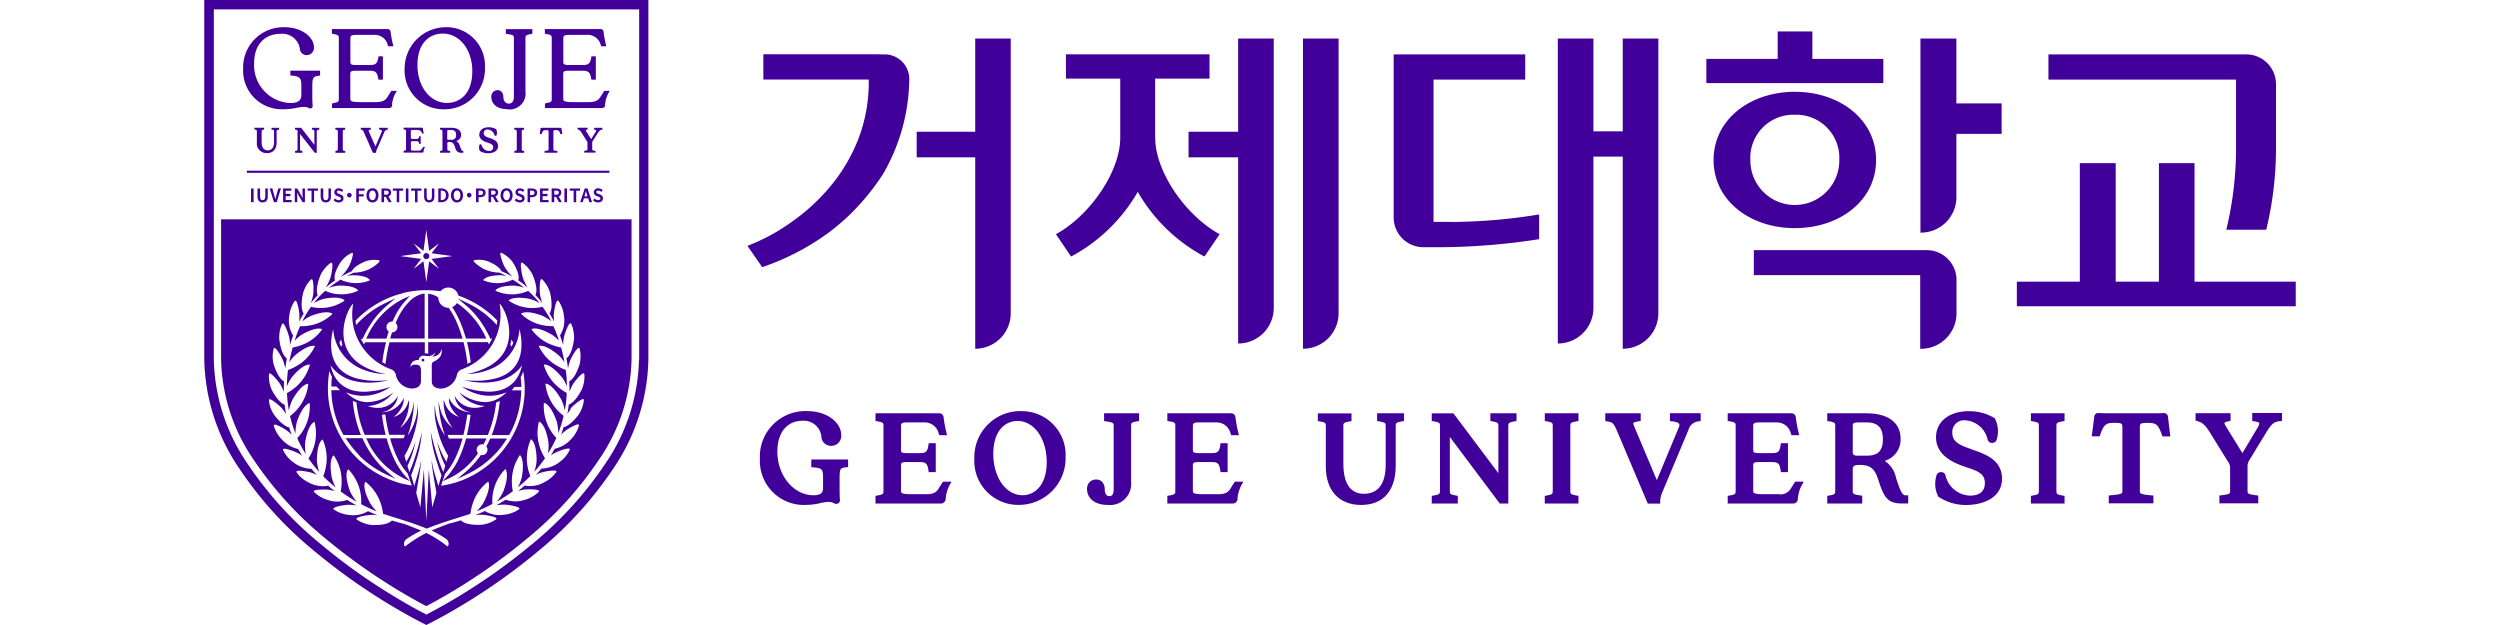 <svg xmlns="http://www.w3.org/2000/svg" xmlns:xlink="http://www.w3.org/1999/xlink" width="320" height="80" viewBox="0 0 320 80">
  <defs>
    <clipPath id="clip-path">
      <rect id="사각형_476" data-name="사각형 476" width="320" height="80" transform="translate(-2740 5679)" fill="#fff" stroke="#707070" stroke-width="1"/>
    </clipPath>
  </defs>
  <g id="client-logo12" transform="translate(2740 -5679)" clip-path="url(#clip-path)">
    <g id="Layer_1" data-name="Layer 1" transform="translate(-2713.855 5679)">
      <g id="그룹_2267" data-name="그룹 2267">
        <g id="그룹_2263" data-name="그룹 2263">
          <g id="그룹_2261" data-name="그룹 2261">
            <path id="패스_2368" data-name="패스 2368" d="M86.463,6.961h.624a3.156,3.156,0,0,1,3.152,3.345v.034a24.693,24.693,0,0,1-3.356,11.939,30.321,30.321,0,0,1-3.617,4.558A27.439,27.439,0,0,1,78.2,30.952a31.615,31.615,0,0,1-6.78,3.243l-1.893-2.732A24.378,24.378,0,0,0,75.193,28.4a25.2,25.2,0,0,0,5.2-4.853,21.858,21.858,0,0,0,3.526-6.281,20.331,20.331,0,0,0,1.134-7.086H71.565V6.95H86.474" fill="#410099"/>
            <path id="패스_2369" data-name="패스 2369" d="M91.19,16.859h7.494V4.932h4.546V40.091a4.546,4.546,0,0,1-4.546,4.546h0v-24.5H91.19V16.859Z" fill="#410099"/>
            <path id="패스_2370" data-name="패스 2370" d="M132.336,4.932h4.558v34.49a4.546,4.546,0,0,1-4.546,4.546h-.011V20.136h-6.349V16.859h6.349V4.932Z" fill="#410099"/>
            <path id="패스_2371" data-name="패스 2371" d="M140.646,44.637h-.011V4.932h4.558V40.091a4.546,4.546,0,0,1-4.546,4.546Z" fill="#410099"/>
            <path id="패스_2372" data-name="패스 2372" d="M181.576,44.637h-.011V20.045h-3.753V39.422a4.546,4.546,0,0,1-4.546,4.546h-.011V4.932h4.558V16.814h3.753V4.932h4.558V40.091a4.546,4.546,0,0,1-4.546,4.546Z" fill="#410099"/>
            <path id="패스_2373" data-name="패스 2373" d="M214.921,10.635H192.268V7.54h9.127V4.025h4.444V7.54h9.082Z" fill="#410099"/>
            <path id="패스_2374" data-name="패스 2374" d="M198.345,32.018h22.132a3.81,3.81,0,0,1,3.81,3.81V40.1a4.546,4.546,0,0,1-4.546,4.546h-.1V35.215H198.345V32.029Z" fill="#410099"/>
            <path id="패스_2375" data-name="패스 2375" d="M230.068,17.132h-5.794v8.1a4.546,4.546,0,0,1-4.546,4.546h-.057V4.932h4.6v8.3h5.794v3.9Z" fill="#410099"/>
            <path id="패스_2376" data-name="패스 2376" d="M267.71,36.054V39.2h-35.7V36.054h8.061V20.884h4.592v15.17h5.533V20.884h4.558v15.17H267.7Zm-8.889-6.644A44.451,44.451,0,0,0,260.068,19.1V10.193H236.054V6.961h25.317a3.81,3.81,0,0,1,3.81,3.81V19.1a44.329,44.329,0,0,1-1.247,10.306h-5.1Z" fill="#410099"/>
            <path id="패스_2377" data-name="패스 2377" d="M203.594,29.2c-5.737,0-10.4-3.537-10.4-8.719s4.66-8.73,10.4-8.73,10.4,3.537,10.4,8.73S209.331,29.2,203.594,29.2Zm0-14.512a5.511,5.511,0,0,0-5.692,5.782,5.692,5.692,0,1,0,11.383,0,5.517,5.517,0,0,0-5.692-5.782Z" fill="#410099"/>
            <path id="패스_2378" data-name="패스 2378" d="M159.66,28.4h-2.313V10.193h11.735V6.961H152.245V27.834a3.811,3.811,0,0,0,3.81,3.81H158.2a83.909,83.909,0,0,0,12.664-1.032V27.449a71.411,71.411,0,0,1-11.2.964Z" fill="#410099"/>
            <path id="패스_2379" data-name="패스 2379" d="M121.712,17.642V10.057h6.961v-3.1H110.295v3.1h6.95v7.585c0,4.308-3.844,9.932-8.231,12.336l1.939,2.857a21.543,21.543,0,0,0,8.537-8.277,21.475,21.475,0,0,0,8.537,8.277l1.939-2.857c-4.388-2.4-8.243-8.027-8.243-12.336Z" fill="#410099"/>
          </g>
          <g id="그룹_2262" data-name="그룹 2262">
            <path id="패스_2380" data-name="패스 2380" d="M77.676,59.8l.306.023c1.134.091,1.224.272,1.224,1.383v1.224c0,.578-.2.964-1.213.964-2.562,0-4.637-2.517-4.637-5.6,0-2.426,1.236-3.934,3.22-3.934a2.253,2.253,0,0,1,2.415,2.018,1.229,1.229,0,0,0,1.247,1.19,1.283,1.283,0,0,0,1.293-1.406c0-1.463-1.667-3.039-4.354-3.039a5.822,5.822,0,0,0-6.054,6.1,5.637,5.637,0,0,0,5.884,5.907,8.394,8.394,0,0,0,1.825-.227,5.38,5.38,0,0,1,1.077-.159,1.309,1.309,0,0,1,.692.17.514.514,0,0,0,.567,0,.492.492,0,0,0,.2-.476c-.045-.431-.045-1.02-.045-1.451V61.2c0-1.247.113-1.293.794-1.383l.295-.034V58.81H77.7v1Z" fill="#410099"/>
            <path id="패스_2381" data-name="패스 2381" d="M94.048,62.46c-.261.42-.522.8-1.61.8H90.465c-1.281,0-1.281-.181-1.281-.488V59.6c0-.306.034-.454.726-.454h1.7c.828,0,.952.272,1.077,1l.045.283h.9v-3.7h-.9l-.045.283c-.125.726-.238.986-1.077.986h-1.7c-.7,0-.726-.136-.726-.454V54.558c0-.306.034-.488.726-.488h2.2a1.841,1.841,0,0,1,1.9,1.417l.079.215h.986l-.1-.42a16.339,16.339,0,0,1-.34-1.871.549.549,0,0,0-.59-.51H85.918v.986l.272.045c.692.125.748.2.748.567v8.356c0,.363-.057.442-.748.567l-.272.045v.986h8.367a.6.6,0,0,0,.612-.544,4.355,4.355,0,0,1,.476-1.757l.272-.5H94.558l-.51.8Z" fill="#410099"/>
            <path id="패스_2382" data-name="패스 2382" d="M104.524,52.619a5.9,5.9,0,0,0-5.952,6.1,5.625,5.625,0,0,0,5.726,5.907,5.981,5.981,0,0,0,5.952-6.111,5.606,5.606,0,0,0-5.726-5.884Zm-.442,1.259c2.143,0,3.753,2.268,3.753,5.272s-1.587,4.24-3.084,4.24c-2.143,0-3.753-2.279-3.753-5.306s1.587-4.2,3.084-4.2Z" fill="#410099"/>
            <path id="패스_2383" data-name="패스 2383" d="M115.193,53.9l.283.045c.93.136.93.238.93.556v8.1c0,.907-.408.907-.556.907-.578,0-.59-.771-.59-.85,0-.794-.42-1.281-1.111-1.281A1.146,1.146,0,0,0,113,62.63c0,1,.816,2,2.653,2a2.7,2.7,0,0,0,2.982-2.925V54.5c0-.363.057-.442.748-.567l.272-.045V52.9h-4.478v1Z" fill="#410099"/>
            <path id="패스_2384" data-name="패스 2384" d="M131.406,62.46c-.261.42-.522.8-1.61.8h-1.973c-1.281,0-1.281-.181-1.281-.488V59.6c0-.306.034-.454.726-.454h1.7c.828,0,.952.272,1.077,1l.045.283h.9v-3.7h-.9l-.045.283c-.125.726-.238.986-1.077.986h-1.7c-.7,0-.726-.136-.726-.454V54.558c0-.306.034-.488.726-.488h2.2a1.841,1.841,0,0,1,1.9,1.417l.079.215h.986l-.1-.42a15.514,15.514,0,0,1-.34-1.871.543.543,0,0,0-.59-.51h-8.129v.986l.272.045c.692.125.748.2.748.567v8.356c0,.363-.057.442-.748.567l-.272.045v.986h8.367a.6.6,0,0,0,.612-.544,4.355,4.355,0,0,1,.476-1.757l.272-.5h-1.088l-.51.8Z" fill="#410099"/>
            <path id="패스_2385" data-name="패스 2385" d="M150.136,53.889l.272.045c.748.136.816.227.816.567v4.977c0,3.084-1.519,3.73-2.789,3.73-2.177,0-2.63-2.086-2.63-3.832V54.512c0-.351.057-.431.771-.567l.272-.045v-.986H142.54V53.9l.272.045c.692.125.748.2.748.567v5.2c0,3.084,1.689,4.921,4.524,4.921s4.422-1.837,4.422-5.034V54.5c0-.34.068-.431.794-.567l.272-.045V52.9h-3.447v.986Z" fill="#410099"/>
            <path id="패스_2386" data-name="패스 2386" d="M164.615,53.889l.272.045c.692.125.76.215.76.567v6.066l-5.76-7.664H157.12v.986l.272.045c.714.125.782.215.782.567v8.356c0,.351-.068.431-.782.567l-.272.045v.986h3.333v-.986l-.272-.045c-.692-.125-.748-.2-.748-.567V55.93l6.395,8.526h1.088V54.5c0-.351.068-.431.782-.567l.272-.045V52.9h-3.345v.986Z" fill="#410099"/>
            <path id="패스_2387" data-name="패스 2387" d="M171.587,53.889l.272.045c.692.125.748.2.748.567v8.356c0,.363-.057.442-.748.567l-.272.045v.986H175.9v-.986l-.272-.045c-.7-.125-.771-.2-.771-.567V54.5c0-.351.057-.431.771-.567l.272-.045V52.9h-4.308Z" fill="#410099"/>
            <path id="패스_2388" data-name="패스 2388" d="M187.63,53.9l.295.034c.635.079.816.238.862.329a.6.6,0,0,1-.057.476l-2.8,6.723-2.868-6.814c-.159-.363-.159-.465-.136-.5,0-.011.079-.125.658-.215l.283-.045V52.9h-4.535v1l.283.045c.68.091.816.249,1.349,1.519l3.81,9h1.587v-.34a3.182,3.182,0,0,1,.317-1.224l3.311-7.9a1.449,1.449,0,0,1,1.281-1.066l.272-.057v-.986h-3.934v1Z" fill="#410099"/>
            <path id="패스_2389" data-name="패스 2389" d="M203.129,62.46a1.537,1.537,0,0,1-1.61.8h-1.973c-1.281,0-1.281-.181-1.281-.488V59.6c0-.306.034-.454.726-.454h1.7c.828,0,.952.272,1.077,1l.045.283h.9v-3.7h-.9l-.045.283c-.125.726-.238.986-1.077.986h-1.7c-.7,0-.726-.136-.726-.454V54.558c0-.306.034-.488.726-.488h2.2a1.849,1.849,0,0,1,1.9,1.417l.079.215h.986l-.1-.42a15.51,15.51,0,0,1-.34-1.871.549.549,0,0,0-.59-.51H195v.986l.272.045c.692.125.748.2.748.567v8.356c0,.363-.057.442-.748.567l-.272.045v.986h8.367a.6.6,0,0,0,.612-.544,4.355,4.355,0,0,1,.476-1.757l.272-.5h-1.088l-.51.8Z" fill="#410099"/>
            <path id="패스_2390" data-name="패스 2390" d="M216.519,61.043a3.392,3.392,0,0,0-1.429-2.052,2.85,2.85,0,0,0,2.041-2.812c0-2.086-1.6-3.277-4.388-3.277h-5v.986l.272.045c.692.125.748.2.748.567v8.356c0,.363-.057.442-.748.567l-.272.045v.986h4.478v-1l-.283-.045c-.93-.136-.93-.238-.93-.556V60.125c0-.4,0-.612.918-.612,1.315,0,1.893.465,2.358,1.916.7,2.188,1.145,3.016,3.027,3.016h.794V63.4h-.34c-.408,0-.68-.51-1.259-2.37Zm-5.51-3.333V54.524c0-.306,0-.454.794-.454h1c1.406,0,2.063.68,2.063,2.154s-.635,2.1-2.018,2.1H211.61c-.5,0-.612-.113-.612-.612Z" fill="#410099"/>
            <path id="패스_2391" data-name="패스 2391" d="M226.156,57.483l-.125-.045c-1.508-.51-2.279-.964-2.279-2.029a1.5,1.5,0,0,1,1.621-1.61,3.138,3.138,0,0,1,2.9,2.472.57.57,0,0,0,.59.42.6.6,0,0,0,.522-.295,3.583,3.583,0,0,0-.147-2.755l-.045-.1-.1-.057a6.179,6.179,0,0,0-3.243-.85c-2.506,0-4.184,1.338-4.184,3.333,0,2.222,2.041,3.2,3.571,3.73l.4.136c1.451.488,2.279.828,2.279,1.984,0,1.043-.612,1.587-1.814,1.621a3.329,3.329,0,0,1-3.22-2.574.553.553,0,0,0-.59-.431.6.6,0,0,0-.522.295,3.583,3.583,0,0,0,.147,2.755l.045.1.1.057a6.34,6.34,0,0,0,3.435,1c2.132,0,4.615-.884,4.615-3.367s-2.29-3.2-3.957-3.776Z" fill="#410099"/>
            <path id="패스_2392" data-name="패스 2392" d="M233.81,53.889l.272.045c.692.125.748.2.748.567v8.356c0,.363-.057.442-.748.567l-.272.045v.986h4.308v-.986l-.272-.045c-.714-.125-.771-.2-.771-.567V54.5c0-.351.057-.431.771-.567l.272-.045V52.9H233.81Z" fill="#410099"/>
            <path id="패스_2393" data-name="패스 2393" d="M250.805,52.868h0c-.249.023-.692.034-1.111.034h-6.111c-.419,0-.839-.023-1.134-.034a.494.494,0,0,0-.522.431L241.6,55.85h1.009l.079-.227c.465-1.315.771-1.5,1.757-1.5,1.077,0,1.077.079,1.077.714v8c0,.317,0,.431-1.44.556l-.306.023v1.009h5.714V63.424l-.306-.023c-1.429-.125-1.429-.249-1.429-.556v-8c0-.646,0-.714,1.054-.714.986,0,1.293.17,1.757,1.5l.079.227h1.009l-.306-2.562a.51.51,0,0,0-.556-.42Z" fill="#410099"/>
            <path id="패스_2394" data-name="패스 2394" d="M262.143,52.9v1l.295.034c.476.057.578.17.59.2.034.079,0,.272-.193.6L260.884,58l-2.064-3.345c-.272-.431-.238-.533-.238-.533s.045-.1.522-.2l.261-.057v-.975h-4.478v.952l.249.068c.578.159.952.419,1.621,1.5l2.268,3.662a1.355,1.355,0,0,1,.283.782v2.982c0,.329,0,.431-1.077.556l-.295.034v1h4.977v-1l-.295-.034c-1.077-.125-1.077-.238-1.077-.556V59.853a1.643,1.643,0,0,1,.193-.9l2.279-3.73c.646-1.043.975-1.236,1.644-1.315l.295-.034V52.868H262.12Z" fill="#410099"/>
          </g>
        </g>
        <g id="그룹_2266" data-name="그룹 2266">
          <path id="패스_2395" data-name="패스 2395" d="M0,0V46A25.62,25.62,0,0,0,4.444,59.909a48.116,48.116,0,0,0,9.671,10.646A77.414,77.414,0,0,0,23.741,77.4c1.825,1.1,3.243,1.848,3.912,2.2l.771.4.771-.4c.669-.34,2.075-1.088,3.912-2.2a76.221,76.221,0,0,0,9.626-6.848A48.622,48.622,0,0,0,52.4,59.909,25.62,25.62,0,0,0,56.848,46V0ZM55.646,46a24.456,24.456,0,0,1-4.252,13.265,47.352,47.352,0,0,1-9.433,10.385,76.393,76.393,0,0,1-9.467,6.735c-1.814,1.088-3.186,1.825-3.844,2.166l-.215.113-.215-.113c-.669-.34-2.041-1.077-3.844-2.166a74.731,74.731,0,0,1-9.467-6.735A47.069,47.069,0,0,1,5.476,59.263,24.427,24.427,0,0,1,1.224,46V1.2H55.669V46.009Z" fill="#410099"/>
          <g id="그룹_2264" data-name="그룹 2264">
            <rect id="사각형_477" data-name="사각형 477" width="46.406" height="0.272" transform="translate(5.454 21.848)" fill="#410099"/>
            <path id="패스_2396" data-name="패스 2396" d="M10.147,13.991A9.09,9.09,0,0,0,11.8,13.81a5.109,5.109,0,0,1,.964-.125,1.2,1.2,0,0,1,.59.125.366.366,0,0,0,.385.023.319.319,0,0,0,.136-.306,12.965,12.965,0,0,1-.045-1.327V11.088c0-1.122.1-1.3.828-1.395l.17-.023V9.048H11.02v.624h.17c1.122.1,1.236.351,1.236,1.406v1.077c0,.714-.431,1.032-1.406,1.032a4.839,4.839,0,0,1-4.637-5.1c0-2.313,1.293-3.753,3.379-3.753a2.254,2.254,0,0,1,2.472,1.882.864.864,0,0,0,.862.839.927.927,0,0,0,.941-1.02c0-1.236-1.508-2.551-3.753-2.551A5.155,5.155,0,0,0,4.977,8.832a4.937,4.937,0,0,0,5.181,5.147Z" fill="#410099"/>
            <path id="패스_2397" data-name="패스 2397" d="M24.036,13.447a3.452,3.452,0,0,1,.454-1.531l.159-.283h-.7l-.442.692c-.215.351-.465.748-1.542.748H20.147c-1.395,0-1.451-.136-1.451-.465v-3.1c0-.385.113-.454.771-.454h1.78c.726,0,.9.295,1.02.986l.034.159h.567V7.211H22.3l-.023.159c-.125.7-.306.952-1.02.952h-1.78c-.692,0-.771-.091-.771-.442V4.932c0-.363.1-.465.771-.465h2.188A1.716,1.716,0,0,1,23.5,5.794l.045.125h.658L24.15,5.68a13.974,13.974,0,0,1-.295-1.587.392.392,0,0,0-.442-.374H16.338v.59l.159.034c.6.113.726.147.726.556v7.755c0,.385-.1.42-.726.556l-.147.034v.59h7.279a.425.425,0,0,0,.442-.385Z" fill="#410099"/>
            <path id="패스_2398" data-name="패스 2398" d="M30.68,13.991a5.176,5.176,0,0,0,5.249-5.34,4.93,4.93,0,0,0-5.023-5.17,5.3,5.3,0,0,0-5.261,5.34,4.968,4.968,0,0,0,5.045,5.17ZM27.29,8.333c0-2.982,1.678-4.036,3.243-4.036,2.154,0,3.776,2.063,3.776,4.807,0,3-1.678,4.07-3.243,4.07C28.912,13.175,27.29,11.1,27.29,8.333Z" fill="#410099"/>
            <path id="패스_2399" data-name="패스 2399" d="M38.8,13.991a2.041,2.041,0,0,0,2.313-2.3V4.909c0-.408.125-.442.726-.556L42,4.32V3.73h-3.4v.6l.159.023c.794.113.873.17.873.544V12.4c0,.261-.068.862-.646.862s-.7-.59-.7-.816c0-.556-.283-.9-.748-.9a.8.8,0,0,0-.794.873c0,.714.544,1.553,2.063,1.553Z" fill="#410099"/>
            <path id="패스_2400" data-name="패스 2400" d="M51.3,13.447a3.623,3.623,0,0,1,.442-1.531l.159-.283h-.7l-.442.692c-.215.351-.465.748-1.542.748H47.4c-1.395,0-1.451-.136-1.451-.465v-3.1c0-.385.113-.454.771-.454H48.5c.714,0,.9.295,1.02.986l.034.159h.567V7.211h-.567l-.023.159c-.125.7-.306.952-1.02.952h-1.78c-.692,0-.771-.091-.771-.442V4.932c0-.363.1-.465.771-.465h2.188A1.716,1.716,0,0,1,50.76,5.794l.045.125h.658l-.057-.238a13.751,13.751,0,0,1-.295-1.587.392.392,0,0,0-.442-.374H43.594v.59l.159.034c.6.113.726.147.726.556v7.755c0,.385-.1.42-.726.556l-.147.034v.59h7.279a.425.425,0,0,0,.442-.385Z" fill="#410099"/>
            <path id="패스_2401" data-name="패스 2401" d="M8.016,19.6c.794,0,1.247-.5,1.247-1.383V16.8c0-.125.068-.17.272-.2H9.58v-.238H8.605v.227h.057c.215.034.272.079.272.215v1.372c0,.692-.295,1.066-.816,1.066-.646,0-.771-.6-.771-1.1V16.791c0-.136.057-.17.261-.2h.057v-.238H6.417v.227h.057c.2.034.261.079.261.215V18.22a1.226,1.226,0,0,0,1.293,1.372Z" fill="#410099"/>
            <path id="패스_2402" data-name="패스 2402" d="M14.127,19.558H14.4V16.8c0-.125.057-.17.261-.2h.057v-.238h-.941v.227h.057c.2.034.261.079.261.215v1.735l-1.678-2.154-.023-.023H11.61v.227h.057c.215.034.272.079.272.215v2.313c0,.125-.057.17-.272.2h-.045v.238h.941v-.227h-.045c-.2-.045-.261-.091-.261-.215V17.143l1.893,2.415Z" fill="#410099"/>
            <path id="패스_2403" data-name="패스 2403" d="M17.971,16.6h.057v-.238H16.78v.227h.057c.2.034.261.079.261.215v2.313c0,.125-.045.17-.261.2h-.045v.238h1.247v-.227h-.045c-.2-.045-.261-.079-.261-.215V16.8c0-.136.057-.17.261-.2Z" fill="#410099"/>
            <path id="패스_2404" data-name="패스 2404" d="M21.259,16.6h.057v-.238H20.034v.227h.045c.215.045.261.113.42.488l1.066,2.449v.034H22V19.5a.772.772,0,0,1,.1-.385l.93-2.166a.5.5,0,0,1,.408-.351h.045v-.238h-1.1v.227h.057c.159.023.249.068.283.125a.184.184,0,0,1-.011.17l-.8,1.871-.828-1.893c-.034-.079-.057-.147-.034-.181s.091-.057.2-.079Z" fill="#410099"/>
            <path id="패스_2405" data-name="패스 2405" d="M28.061,19.433a1.291,1.291,0,0,1,.147-.522l.045-.091h-.238l-.136.215a.493.493,0,0,1-.5.249h-.556c-.363,0-.374-.068-.374-.181v-.85c0-.125.034-.181.249-.181h.442c.283,0,.329.1.363.306v.045H27.7v-.986h-.193v.045c-.045.215-.091.306-.374.306h-.442c-.215,0-.249-.057-.249-.181v-.794c0-.125.034-.181.249-.181h.6a.574.574,0,0,1,.578.42v.034h.238l-.023-.079a2.836,2.836,0,0,1-.091-.533v-.023s-.034-.113-.136-.113H25.51v.227h.057c.2.034.261.079.261.215v2.313c0,.125-.045.17-.261.2h-.045v.238h2.415a.128.128,0,0,0,.136-.125Z" fill="#410099"/>
            <path id="패스_2406" data-name="패스 2406" d="M31.383,18.175c.363,0,.533.136.669.544.2.612.329.839.884.839h.227V19.32h-.057c-.159,0-.238-.2-.4-.669a.864.864,0,0,0-.488-.6.794.794,0,0,0,.658-.794c0-.567-.454-.9-1.236-.9H30.17v.227h.057c.2.034.261.079.261.215v2.313c0,.125-.045.17-.261.2h-.045v.238h1.293v-.227h-.057c-.261-.045-.306-.091-.306-.215v-.737c0-.136.023-.215.283-.215Zm-.283-.5v-.862c0-.125.023-.17.249-.17h.283c.408,0,.6.2.6.624a.545.545,0,0,1-.612.624H31.3c-.17,0-.215-.045-.215-.2Z" fill="#410099"/>
            <path id="패스_2407" data-name="패스 2407" d="M35.193,17.2c0,.624.578.9,1.009,1.032l.091.034c.385.125.692.227.692.59a.467.467,0,0,1-.533.465h0a.994.994,0,0,1-.952-.737.133.133,0,0,0-.136-.113.148.148,0,0,0-.136.079,1,1,0,0,0,.045.76v.023h.023a1.888,1.888,0,0,0,1.009.283c.635,0,1.3-.238,1.3-.918s-.658-.9-1.134-1.054h-.023c-.431-.147-.669-.283-.669-.6a.437.437,0,0,1,.488-.465.928.928,0,0,1,.873.7.133.133,0,0,0,.136.113.148.148,0,0,0,.136-.079,1,1,0,0,0-.045-.76v-.023h-.023a1.827,1.827,0,0,0-.952-.238c-.7,0-1.179.363-1.179.918Z" fill="#410099"/>
            <path id="패스_2408" data-name="패스 2408" d="M40.873,16.6h.057v-.238H39.683v.227h.057c.2.034.261.079.261.215v2.313c0,.125-.045.17-.261.2h-.045v.238h1.247v-.227H40.9c-.2-.045-.261-.079-.261-.215V16.8c0-.136.057-.17.261-.2Z" fill="#410099"/>
            <path id="패스_2409" data-name="패스 2409" d="M43.2,17.109c.136-.374.227-.454.544-.454s.329.045.329.238v2.222c0,.125-.034.17-.454.2H43.56v.238H45.2V19.32h-.057c-.42-.045-.454-.091-.454-.2V16.893c0-.193,0-.238.34-.238.317,0,.408.079.544.454v.045h.249l-.091-.692a.115.115,0,0,0-.125-.1H43.163c-.068,0-.125.034-.125.1l-.091.692h.238v-.045Z" fill="#410099"/>
            <path id="패스_2410" data-name="패스 2410" d="M49.739,18.027,50.4,17c.181-.283.295-.374.5-.4h.057v-.238H49.9v.227h.057c.113.023.181.045.2.091s0,.113-.057.2l-.578.93-.6-.952c-.079-.113-.079-.17-.068-.193s.045-.057.17-.079h.045v-.238H47.789v.227h.045c.193.057.295.147.488.454l.635,1a.461.461,0,0,1,.091.272v.794c0,.125-.034.17-.351.2h-.057v.238h1.44v-.227h-.057c-.329-.045-.363-.091-.363-.2v-.794a.54.54,0,0,1,.068-.295Z" fill="#410099"/>
            <rect id="사각형_478" data-name="사각형 478" width="0.329" height="1.757" transform="translate(5.986 24.127)" fill="#410099"/>
            <path id="패스_2411" data-name="패스 2411" d="M7.812,25.147q0,.476-.34.476c-.147,0-.329-.045-.329-.476v-1.02H6.814v1c0,.522.227.782.658.782s.658-.261.658-.782v-1H7.812v1.02Z" fill="#410099"/>
            <path id="패스_2412" data-name="패스 2412" d="M9.229,25.023l-.068.238-.068.238a1.41,1.41,0,0,1-.045-.181c-.023-.091-.045-.193-.079-.295l-.249-.884v-.023H8.367l.544,1.735v.023h.363l.544-1.757h-.34l-.261.907Z" fill="#410099"/>
            <path id="패스_2413" data-name="패스 2413" d="M10.42,25.113h.612v-.295H10.42V24.41h.726v-.283H10.091v1.757h1.088V25.6h-.76Z" fill="#410099"/>
            <path id="패스_2414" data-name="패스 2414" d="M12.574,24.943c0,.136.011.295.023.442l-.125-.249-.567-1h0l-.317-.011v1.757H11.9v-.828c0-.147-.011-.283-.023-.431l.125.249.567,1h0l.317.011V24.127h-.317v.828Z" fill="#410099"/>
            <path id="패스_2415" data-name="패스 2415" d="M13.231,24.41h.5v1.474h.329V24.41h.5v-.283H13.231Z" fill="#410099"/>
            <path id="패스_2416" data-name="패스 2416" d="M15.9,25.147q0,.476-.34.476c-.147,0-.329-.045-.329-.476v-1.02H14.9v1c0,.522.227.782.658.782s.658-.261.658-.782v-1H15.9Z" fill="#410099"/>
            <path id="패스_2417" data-name="패스 2417" d="M17.46,24.909l-.238-.1c-.136-.057-.249-.1-.249-.227s.1-.181.261-.181a.509.509,0,0,1,.351.147l.023.023.181-.215-.023-.023a.738.738,0,0,0-.533-.227.536.536,0,0,0-.59.5.52.52,0,0,0,.363.476l.238.1c.159.068.249.113.249.238s-.113.2-.295.2a.625.625,0,0,1-.431-.193l-.023-.023-.193.227.023.023a.893.893,0,0,0,.624.261c.374,0,.624-.215.624-.522a.49.49,0,0,0-.363-.488Z" fill="#410099"/>
            <path id="패스_2418" data-name="패스 2418" d="M18.571,24.683a.295.295,0,1,0,.295.295A.3.3,0,0,0,18.571,24.683Z" fill="#410099"/>
            <path id="패스_2419" data-name="패스 2419" d="M19.456,25.884h.329v-.737h.624v-.283h-.624V24.41h.737v-.283H19.456Z" fill="#410099"/>
            <path id="패스_2420" data-name="패스 2420" d="M21.531,24.093c-.465,0-.771.351-.771.907s.306.918.771.918.771-.363.771-.918S22,24.093,21.531,24.093Zm.431.907c0,.374-.17.624-.431.624S21.1,25.374,21.1,25s.17-.612.431-.612S21.961,24.626,21.961,25Z" fill="#410099"/>
            <path id="패스_2421" data-name="패스 2421" d="M23.923,24.649c0-.34-.227-.522-.646-.522h-.59v1.757h.329V25.2h.227l.374.669h0l.374.011-.42-.737a.491.491,0,0,0,.34-.5Zm-.317,0c0,.181-.113.272-.351.272h-.227V24.4h.227C23.5,24.4,23.605,24.467,23.605,24.649Z" fill="#410099"/>
            <path id="패스_2422" data-name="패스 2422" d="M24.138,24.41h.5v1.474h.317V24.41h.5v-.283H24.138Z" fill="#410099"/>
            <rect id="사각형_479" data-name="사각형 479" width="0.329" height="1.757" transform="translate(25.805 24.127)" fill="#410099"/>
            <path id="패스_2423" data-name="패스 2423" d="M26.474,24.41h.5v1.474H27.3V24.41h.5v-.283H26.474Z" fill="#410099"/>
            <path id="패스_2424" data-name="패스 2424" d="M29.138,25.147q0,.476-.34.476c-.147,0-.329-.045-.329-.476v-1.02h-.329v1c0,.522.227.782.658.782s.658-.261.658-.782v-1h-.317v1.02Z" fill="#410099"/>
            <path id="패스_2425" data-name="패스 2425" d="M30.42,24.127h-.465v1.757h.488a.879.879,0,0,0-.011-1.757Zm.51.873c0,.4-.181.6-.533.6h-.125V24.4H30.4c.351,0,.533.193.533.59Z" fill="#410099"/>
            <path id="패스_2426" data-name="패스 2426" d="M32.347,24.093c-.465,0-.771.351-.771.907s.306.918.771.918.771-.363.771-.918S32.812,24.093,32.347,24.093Zm.442.907c0,.374-.17.624-.431.624s-.431-.249-.431-.624.17-.612.431-.612S32.789,24.626,32.789,25Z" fill="#410099"/>
            <path id="패스_2427" data-name="패스 2427" d="M33.912,24.683a.295.295,0,1,0,.295.295A.3.3,0,0,0,33.912,24.683Z" fill="#410099"/>
            <path id="패스_2428" data-name="패스 2428" d="M35.329,24.127h-.544v1.757h.329v-.646h.227c.42,0,.669-.215.669-.567s-.227-.544-.68-.544Zm.363.544c0,.2-.113.295-.374.295h-.2V24.4h.193c.272,0,.374.079.374.272Z" fill="#410099"/>
            <path id="패스_2429" data-name="패스 2429" d="M37.619,24.649c0-.34-.227-.522-.646-.522h-.59v1.757h.329V25.2h.227l.374.669h0l.374.011-.42-.737a.491.491,0,0,0,.34-.5Zm-.9-.249h.227c.249,0,.351.068.351.249s-.113.272-.351.272h-.227Z" fill="#410099"/>
            <path id="패스_2430" data-name="패스 2430" d="M38.7,24.093c-.465,0-.771.351-.771.907s.306.918.771.918.771-.363.771-.918S39.161,24.093,38.7,24.093Zm.431.907c0,.374-.17.624-.431.624s-.431-.249-.431-.624.17-.612.431-.612S39.127,24.626,39.127,25Z" fill="#410099"/>
            <path id="패스_2431" data-name="패스 2431" d="M40.646,24.909l-.238-.1c-.136-.057-.249-.1-.249-.227s.1-.181.261-.181a.509.509,0,0,1,.351.147l.023.023.181-.215-.023-.023a.738.738,0,0,0-.533-.227.536.536,0,0,0-.59.5.52.52,0,0,0,.363.476l.238.1c.159.068.249.113.249.238s-.113.2-.295.2a.625.625,0,0,1-.431-.193l-.023-.023-.193.227.023.023a.893.893,0,0,0,.624.261c.374,0,.624-.215.624-.522a.49.49,0,0,0-.363-.488Z" fill="#410099"/>
            <path id="패스_2432" data-name="패스 2432" d="M41.927,24.127h-.544v1.757h.329v-.646h.227c.419,0,.669-.215.669-.567s-.227-.544-.68-.544Zm.351.544c0,.2-.113.295-.374.295h-.2V24.4h.193c.272,0,.374.079.374.272Z" fill="#410099"/>
            <path id="패스_2433" data-name="패스 2433" d="M43.311,25.113h.624v-.295h-.624V24.41h.737v-.283H42.982v1.757H44.07V25.6h-.76Z" fill="#410099"/>
            <path id="패스_2434" data-name="패스 2434" d="M45.7,24.649c0-.34-.227-.522-.646-.522h-.59v1.757H44.8V25.2h.227l.374.669h0l.374.011-.419-.737a.491.491,0,0,0,.34-.5Zm-.317,0c0,.181-.113.272-.351.272h-.227V24.4h.227C45.283,24.4,45.385,24.467,45.385,24.649Z" fill="#410099"/>
            <rect id="사각형_480" data-name="사각형 480" width="0.329" height="1.757" transform="translate(46.1 24.127)" fill="#410099"/>
            <path id="패스_2435" data-name="패스 2435" d="M46.78,24.41h.5v1.474h.329V24.41h.5v-.283H46.78Z" fill="#410099"/>
            <path id="패스_2436" data-name="패스 2436" d="M49.048,24.127H48.7l-.567,1.712v.034h.317l.147-.488h.544l.147.488h.351l-.578-1.735v-.023Zm0,1h-.385l.057-.193c.057-.181.1-.329.136-.476q.068.255.136.476l.057.193Z" fill="#410099"/>
            <path id="패스_2437" data-name="패스 2437" d="M50.669,24.909l-.238-.1c-.136-.057-.249-.1-.249-.227s.1-.181.261-.181a.509.509,0,0,1,.351.147l.023.023L51,24.354l-.023-.023a.719.719,0,0,0-.533-.227.536.536,0,0,0-.59.5.52.52,0,0,0,.363.476l.238.1c.159.068.249.113.249.238s-.113.2-.295.2a.625.625,0,0,1-.431-.193l-.023-.023-.193.227.023.023a.893.893,0,0,0,.624.261c.374,0,.624-.215.624-.522a.49.49,0,0,0-.363-.488Z" fill="#410099"/>
          </g>
          <g id="그룹_2265" data-name="그룹 2265">
            <path id="패스_2438" data-name="패스 2438" d="M36.247,57.562a.7.7,0,0,1-.692.7.36.36,0,0,1-.147-.023l-.023.034c-.079.113-.159.227-.238.329A10.612,10.612,0,0,1,33.5,60.363l-1.134.952L33.7,60.68a12.3,12.3,0,0,0,3.311-2.347,11.486,11.486,0,0,0,1.553-1.916l.193-.283H36.6l-.045.113c-.125.272-.272.567-.454.9a.674.674,0,0,1,.159.431Z" fill="#410099"/>
            <path id="패스_2439" data-name="패스 2439" d="M31.122,60.93l-.612.669.828-.374a9.325,9.325,0,0,0,3.7-3.209.663.663,0,0,1-.17-.454.7.7,0,0,1,.7-.692.441.441,0,0,1,.17.023c.1-.193.181-.351.261-.5l.136-.272H33.515l-.034.136a16.683,16.683,0,0,1-.839,2.313,9.265,9.265,0,0,1-1.508,2.37Z" fill="#410099"/>
            <path id="패스_2440" data-name="패스 2440" d="M33.458,43.2l.034.136h2.619l-.136-.272a10.591,10.591,0,0,0-3.628-4.274,1.369,1.369,0,0,1-.612.522,10.975,10.975,0,0,1,.884,1.587,16.683,16.683,0,0,1,.839,2.313Z" fill="#410099"/>
            <path id="패스_2441" data-name="패스 2441" d="M27.993,45.918a.17.17,0,0,0-.17.181.177.177,0,0,0,.17.181.186.186,0,0,0,.181-.181A.179.179,0,0,0,27.993,45.918Z" fill="#410099"/>
            <path id="패스_2442" data-name="패스 2442" d="M20.85,43.073l-.136.272h2.619l.034-.136c.068-.238.147-.488.238-.782a.7.7,0,0,1-.283-.567.706.706,0,0,1,.7-.7h.068l.034-.068a1,1,0,0,1,.091-.193,9.265,9.265,0,0,1,1.508-2.37l.612-.669-.828.374a10.075,10.075,0,0,0-4.649,4.841Z" fill="#410099"/>
            <path id="패스_2443" data-name="패스 2443" d="M32.982,43.1a15.141,15.141,0,0,0-.748-2.029,10.047,10.047,0,0,0-.952-1.667h-.023a1.311,1.311,0,0,1-1.3-1.3v-.023a2.794,2.794,0,0,0-1.088-.454l-.215-.034v5.76h4.41l-.068-.238Z" fill="#410099"/>
            <path id="패스_2444" data-name="패스 2444" d="M19.83,58.311a12.3,12.3,0,0,0,3.311,2.347l1.327.635-1.122-.952A10.612,10.612,0,0,1,21.7,58.583,13.3,13.3,0,0,1,20.295,56.2l-.045-.113H18.1l.193.283a12.564,12.564,0,0,0,1.565,1.916Z" fill="#410099"/>
            <path id="패스_2445" data-name="패스 2445" d="M2.154,28.073V46a23.506,23.506,0,0,0,4.1,12.744,46.491,46.491,0,0,0,9.24,10.17,75.679,75.679,0,0,0,9.354,6.655c1.6.964,2.857,1.644,3.571,2.018.7-.374,1.961-1.043,3.571-2.018a75.31,75.31,0,0,0,9.354-6.655,45.955,45.955,0,0,0,9.24-10.17A23.506,23.506,0,0,0,54.694,46V28.073H2.154Zm24.637,3.073,1.27.964.363-2.664.363,2.664,1.27-.964-.964,1.27,2.664.363-2.664.363.964,1.27-1.27-.964-.363,2.664-.363-2.664-1.27.964.964-1.27-2.664-.363,2.664-.363Zm-1.429,6.372h.057a11.963,11.963,0,0,1,2.993-.374,12.716,12.716,0,0,1,1.825.136,1.285,1.285,0,0,1,1.009-.476,1.32,1.32,0,0,1,1.281,1.032c.283.1.544.193.794.306a12.591,12.591,0,0,1,4,2.7c.068.068.136.136.193.2-.023.181-.045.363-.079.544-.136-.147-.272-.295-.42-.442A12.052,12.052,0,0,0,33.707,38.8l-1.156-.556V38.3l.964.8a10.612,10.612,0,0,1,1.644,1.757,13.031,13.031,0,0,1,1.406,2.381l.045.113h.238a6.823,6.823,0,0,1-.42.737c-.023-.057-.045-.125-.068-.181l-.045-.113H33.628l.057.227a21.594,21.594,0,0,1,.42,2.324c-.136.079-.272.159-.408.227a23.254,23.254,0,0,0-.476-2.642l-.034-.136H28.662v1.463h-.023a.807.807,0,0,1-.181-.011.169.169,0,0,1-.068-.011.89.89,0,0,0-.159-.023V43.81H23.707l-.034.136a21.758,21.758,0,0,0-.476,2.642c-.136-.068-.272-.147-.408-.227a21.1,21.1,0,0,1,.42-2.324l.057-.227H20.578l-.045.113c-.023.057-.045.125-.068.181a6.822,6.822,0,0,1-.42-.737h.238l.045-.113a13.031,13.031,0,0,1,1.406-2.381,10.612,10.612,0,0,1,1.644-1.757l1.122-.952-1.327.635a11.864,11.864,0,0,0-3.254,2.3l-.057.057c-.147.147-.283.295-.42.442a4.5,4.5,0,0,1-.079-.544c.068-.068.125-.136.193-.2a12.591,12.591,0,0,1,4-2.7,11.031,11.031,0,0,1,1.848-.612Zm12.426,1.338c.828.714,2.755,5.317-.93,7.778-.079.045-.147.1-.227.147a9.277,9.277,0,0,1-3.027,1.088h.045a8.115,8.115,0,0,0,3.141-.692c.079-.034.17-.079.249-.113A5.948,5.948,0,0,0,40.351,42.1h0c.385,1.576.862,5.17-2.891,6.293l-.261.068a9.916,9.916,0,0,1-2.415.272c-.374,0-.76-.011-1.179-.045l-.351-.034a10.016,10.016,0,0,0,2.506.317,7.96,7.96,0,0,0,1.519-.136,2.321,2.321,0,0,0,.272-.057,5.076,5.076,0,0,0,3.141-2.029,8.519,8.519,0,0,1-.374,1.111A3.7,3.7,0,0,1,37.7,49.989a2.321,2.321,0,0,1-.272.057,5.563,5.563,0,0,1-1.009.091A10.886,10.886,0,0,1,33,49.49a6.1,6.1,0,0,0,3.526,1.168,5.078,5.078,0,0,0,.907-.079,2.321,2.321,0,0,0,.272-.057,5.072,5.072,0,0,0,1-.317c-.136.136-.283.261-.431.385a4.849,4.849,0,0,1-.59.4c-.091.045-.181.1-.283.147a3.552,3.552,0,0,1-1.5.329,5.618,5.618,0,0,1-3.265-1.247,4.4,4.4,0,0,0,3.277,1.746c-.136.045-.261.091-.4.125a3.654,3.654,0,0,1-.884.113,2.851,2.851,0,0,1-2.574-1.542,2.4,2.4,0,0,0,2.109,2.109A3.109,3.109,0,0,1,31.5,51.281a2.4,2.4,0,0,1-.181-.34,2.229,2.229,0,0,0,.249,1.156,3.754,3.754,0,0,0,1.032,1.27,2.8,2.8,0,0,1-1.882-2.007c-.023-.045-.045-.1-.068-.159v.023a4.619,4.619,0,0,0,.136,1.451q.051.221.136.476a5.539,5.539,0,0,0,.873,1.61,4.284,4.284,0,0,1-1.553-2.279,4.832,4.832,0,0,1-.125-.476A5.277,5.277,0,0,1,30,51.349c0,.079,0,.272.011.556a2.538,2.538,0,0,0,.034.385,14.959,14.959,0,0,0,.771,3.469,7.257,7.257,0,0,1-1.293-3.98v-.011a7.539,7.539,0,0,0,.159,2.483h0c.068.351.17.737.283,1.156a12.647,12.647,0,0,0,1.259,2.937L31,59.116a12.662,12.662,0,0,1-1.2-2.653,12.852,12.852,0,0,0,.862,2.766c.034.079.079.17.113.249.023.045.045.1.068.147l-.238.8c-.125-.261-.238-.544-.351-.839-.034-.091-.068-.17-.1-.261A34.109,34.109,0,0,1,29.1,55.748l-.1-.442a15.229,15.229,0,0,0,.737,3.7,1.752,1.752,0,0,0,.079.261c.17.544.351,1.077.556,1.565l-.408,1.395c-.2-.816-.488-1.542-.7-2.483a2.322,2.322,0,0,1-.057-.272c-.045-.215-.091-.419-.125-.6.011.17.034.374.057.6a2.23,2.23,0,0,0,.034.272c.136,1.122.363,2.234.544,3.367l-.533,1.825c-.181-2.109-.329-3.435-.442-4.864l-.317,6.644h0l-.317-6.644c-.113,1.429-.261,2.755-.442,4.864l-.533-1.825c.17-1.122.408-2.245.544-3.367a2.23,2.23,0,0,1,.034-.272c.023-.227.045-.431.057-.6-.034.181-.079.385-.125.6-.023.091-.034.181-.057.272-.215.941-.488,1.667-.7,2.483l-.408-1.395c.2-.488.385-1.02.556-1.565.023-.091.057-.181.079-.261a15.44,15.44,0,0,0,.737-3.7l-.1.442A33.34,33.34,0,0,1,26.7,59.331c-.034.091-.068.17-.1.261-.113.295-.227.578-.351.839l-.238-.8s.045-.1.068-.147c.034-.079.079-.17.113-.249a12.653,12.653,0,0,0,.862-2.766,12.4,12.4,0,0,1-1.2,2.653l-.227-.771a13.179,13.179,0,0,0,1.259-2.937c.125-.42.215-.8.283-1.156h0a7.539,7.539,0,0,0,.159-2.483v.011a7.257,7.257,0,0,1-1.293,3.98A14.383,14.383,0,0,0,26.8,52.29c.011-.147.023-.272.034-.385.011-.283.011-.476.011-.556a5.668,5.668,0,0,1-.113.658,4.831,4.831,0,0,1-.125.476,4.285,4.285,0,0,1-1.553,2.29,5.539,5.539,0,0,0,.873-1.61,3.754,3.754,0,0,0,.136-.476,4.87,4.87,0,0,0,.147-1.451v-.023s-.057.1-.079.159a2.826,2.826,0,0,1-1.882,2.007,3.755,3.755,0,0,0,1.032-1.27,2.094,2.094,0,0,0,.249-1.156c-.057.125-.125.238-.181.34a3.125,3.125,0,0,1-2.676,1.485,2.4,2.4,0,0,0,2.109-2.109,2.874,2.874,0,0,1-2.574,1.542,3.654,3.654,0,0,1-.884-.113c-.136-.034-.261-.079-.4-.125a4.4,4.4,0,0,0,3.277-1.746,5.541,5.541,0,0,1-3.265,1.247,3.551,3.551,0,0,1-1.5-.329A2.228,2.228,0,0,1,19.161,51a4.849,4.849,0,0,1-.59-.4c-.147-.125-.295-.249-.431-.385a5.322,5.322,0,0,0,1,.317c.091.023.181.034.272.057a5.079,5.079,0,0,0,.907.079A6.146,6.146,0,0,0,23.844,49.5a10.83,10.83,0,0,1-3.413.646,5.563,5.563,0,0,1-1.009-.091A2.322,2.322,0,0,1,19.15,50a3.727,3.727,0,0,1-2.619-2.132,6.4,6.4,0,0,1-.374-1.111A5.076,5.076,0,0,0,19.3,48.787c.091.023.181.034.272.057a7.96,7.96,0,0,0,1.519.136,10.016,10.016,0,0,0,2.506-.317l-.351.034c-.42.034-.8.045-1.179.045a9.781,9.781,0,0,1-2.415-.272c-.091-.023-.181-.045-.261-.068C15.624,47.279,16.1,43.7,16.5,42.109h0a6,6,0,0,0,3.311,4.966,2.425,2.425,0,0,0,.249.113,8.188,8.188,0,0,0,3.141.692h.045a9.023,9.023,0,0,1-3.027-1.088c-.079-.045-.159-.1-.227-.147-3.685-2.46-1.757-7.063-.93-7.778a7.686,7.686,0,0,0-.125,1.361,7.392,7.392,0,0,0,1.893,4.955c.057.068.125.136.181.2a7.482,7.482,0,0,0,2.834,1.859h0c.023,0,.045.023.068.023a.994.994,0,0,1,.6.669,2.173,2.173,0,0,0,2.018,1.791h.1a1.418,1.418,0,0,0,.692-.17,1.352,1.352,0,0,0,.2-.17.958.958,0,0,0,.215-.646V47.347s-.011-.658-.522-.658a1.925,1.925,0,0,0-.215-.011c-.238,0-.6.057-.6.42,0,0-.147-1.02,1.043-1.02a.608.608,0,0,1,.624-.556.81.81,0,0,1,.227.023.267.267,0,0,1,.091.023c.057,0,.136.011.227.011a1.029,1.029,0,0,0,.941-.488.748.748,0,0,1-.385.533,1.1,1.1,0,0,0,1.19-.964s.351,1.032-.975,1.621a.423.423,0,0,0-.261.408v2.12a.845.845,0,0,0,.215.59.743.743,0,0,0,.2.17,1.418,1.418,0,0,0,.692.17h.1a2.2,2.2,0,0,0,2.018-1.791.967.967,0,0,1,.6-.669c.023,0,.045-.023.068-.023h0A7.482,7.482,0,0,0,35.862,45.4c.068-.068.125-.136.181-.2a7.438,7.438,0,0,0,1.882-4.955,7.686,7.686,0,0,0-.125-1.361Zm1.383,5.238c.057-.215.113-.431.147-.646.079.136.159.283.238.42-.068.17-.147.34-.227.51-.045-.091-.091-.181-.147-.283ZM31.3,56.111l-.147-.442h2.018l.034-.136c.147-.612.272-1.236.374-1.882h0c.034-.193.057-.4.079-.6.181.023.329.034.431.045-.1.816-.249,1.6-.42,2.358l-.057.227H36.3l.045-.113a15.369,15.369,0,0,0,1.02-4.048c.057-.023.125-.045.181-.068.1-.045.193-.091.283-.136a16.084,16.084,0,0,1-.941,4.127l-.091.249h2.222l.057-.091a11.344,11.344,0,0,0,.544-1.122,12.266,12.266,0,0,0,.952-4.32v-.193H39.365l.34-.442h.884v-.193c-.023-.351-.045-.692-.091-1.032.045-.091.091-.181.147-.283.068-.159.125-.317.181-.476a13,13,0,0,1,.193,2.2,12.6,12.6,0,0,1-7.687,11.6,11.031,11.031,0,0,1-1.848.612c-.011,0-.045.011-.057.011-.374.091-.748.159-1.122.215l.522-1.542a8.784,8.784,0,0,0,1.417-2.245,14.971,14.971,0,0,0,.748-2.018l.068-.238H31.315ZM16.939,49.5l.442.442H16.27v.193a12.265,12.265,0,0,0,.952,4.32,10.241,10.241,0,0,0,.544,1.122l.057.1h2.222l-.091-.249a15,15,0,0,1-.941-4.127c.091.045.181.091.283.136.057.023.125.045.181.068a15.356,15.356,0,0,0,1.009,4.048l.045.113H23.22l-.057-.227a21.729,21.729,0,0,1-.42-2.358,2.224,2.224,0,0,0,.431-.045,20.936,20.936,0,0,0,.465,2.483l.034.136H25.68l-.147.442H23.787l.068.238a13.9,13.9,0,0,0,.748,2.018A8.317,8.317,0,0,0,26.032,60.6l.522,1.542c-.385-.057-.76-.125-1.134-.215h-.057a13.682,13.682,0,0,1-1.848-.635,12.568,12.568,0,0,1-7.687-11.6,12.8,12.8,0,0,1,.193-2.2c.057.159.113.317.181.465.045.1.1.193.147.283-.045.34-.068.692-.079,1.043v.193h.658Zm.351-5.635c.079-.147.159-.283.238-.42a4.251,4.251,0,0,0,.147.658c-.045.091-.1.181-.147.283a5.311,5.311,0,0,1-.227-.51Zm29.569,8.458c.34-.431,1.474-1.338,1.667-1.236a.163.163,0,0,1,.068.113,4.205,4.205,0,0,1-.7,1.916c-.941,1.2-1.587,1.5-1.9,1.565-.1.317-.2.635-.317.952.125-.125.249-.249.385-.363.408-.363,1.678-1.066,1.848-.93a.184.184,0,0,1,.057.125,4.11,4.11,0,0,1-1.032,1.769,4,4,0,0,1-2.086,1.213c-.159.295-.329.59-.5.862a3.313,3.313,0,0,1,.42-.272c.476-.295,1.848-.76,1.984-.59a.242.242,0,0,1,.034.136,4.113,4.113,0,0,1-1.315,1.565,3.9,3.9,0,0,1-2.313.828c-.227.272-.465.544-.7.8.17-.091.351-.159.533-.238.51-.2,1.95-.42,2.063-.238a.143.143,0,0,1,0,.136,4.211,4.211,0,0,1-1.576,1.315,3.6,3.6,0,0,1-2.46.4c-.283.238-.567.476-.85.692.193-.057.385-.1.59-.147.544-.113,2-.079,2.075.125a.214.214,0,0,1-.023.136,4.159,4.159,0,0,1-1.769,1.02,3.831,3.831,0,0,1-2.46-.011c-.4.249-.8.488-1.213.714a8.479,8.479,0,0,1,.952-.091h.045c.578,0,1.927.272,1.973.476a.145.145,0,0,1-.045.125,4.02,4.02,0,0,1-1.927.692,3.618,3.618,0,0,1-2.46-.476c-.4.193-.8.363-1.213.533.227-.023.454-.045.68-.057h.045c.578,0,1.927.272,1.973.476a.145.145,0,0,1-.045.125,4.02,4.02,0,0,1-1.927.692c-1.871.068-2.426-.408-2.562-.578-1,.317-1.633.454-1.644.465s-1.134.419-2.12.85A12.445,12.445,0,0,1,31,69.014a.747.747,0,0,1,.272.68.282.282,0,0,1-.1.227H31.1a14.7,14.7,0,0,0-2.676-1.7,15.522,15.522,0,0,0-2.676,1.7c-.011,0-.034.011-.045.011H25.68c-.057-.023-.091-.113-.1-.227a.747.747,0,0,1,.272-.68,12.446,12.446,0,0,1,1.916-1.1c-.986-.419-2.109-.839-2.12-.85s-.635-.136-1.633-.454c-.136.17-.692.646-2.562.578a4.187,4.187,0,0,1-1.927-.692.211.211,0,0,1-.045-.125c.045-.215,1.463-.5,2.018-.476a4.589,4.589,0,0,1,.68.057c-.408-.17-.816-.351-1.213-.533a3.666,3.666,0,0,1-2.46.476,4.187,4.187,0,0,1-1.927-.692.211.211,0,0,1-.045-.125c.045-.215,1.463-.5,2.018-.476a6.457,6.457,0,0,1,.952.091c-.408-.227-.816-.465-1.213-.714a3.746,3.746,0,0,1-2.46.011,4.092,4.092,0,0,1-1.769-1.02.2.2,0,0,1-.023-.136c.079-.2,1.531-.238,2.075-.125.2.045.4.091.59.147-.283-.215-.567-.454-.85-.692a3.761,3.761,0,0,1-2.46-.4,4.012,4.012,0,0,1-1.576-1.315.185.185,0,0,1,0-.136c.113-.181,1.542.034,2.063.238a5.488,5.488,0,0,1,.533.238c-.238-.261-.476-.522-.7-.8a3.814,3.814,0,0,1-2.313-.828,4.113,4.113,0,0,1-1.315-1.565.177.177,0,0,1,.034-.136c.147-.159,1.519.306,1.984.59.147.091.283.181.42.272-.17-.272-.34-.567-.5-.862a3.912,3.912,0,0,1-2.086-1.213A4.226,4.226,0,0,1,8.9,54.49a.146.146,0,0,1,.057-.125c.17-.136,1.44.556,1.848.93.136.113.261.238.385.363-.113-.306-.227-.635-.317-.952-.317-.068-.964-.363-1.9-1.565a4.079,4.079,0,0,1-.7-1.916.163.163,0,0,1,.068-.113c.193-.1,1.315.8,1.667,1.236.159.2.306.42.454.635-.068-.4-.125-.794-.17-1.179-.306-.113-.907-.5-1.644-1.893a4.137,4.137,0,0,1-.363-2.018.165.165,0,0,1,.091-.1H8.39c.238,0,1.145,1.043,1.406,1.508a7.041,7.041,0,0,1,.385.85c0-.431,0-.873.034-1.327-.283-.147-.828-.624-1.327-2.166a4.013,4.013,0,0,1,0-2.041c.034-.045.068-.079.113-.079H9c.227,0,.964,1.213,1.134,1.735a7,7,0,0,1,.238.9q.085-.663.2-1.293c-.227-.147-.726-.669-.964-2.392a4.09,4.09,0,0,1,.351-2.018.155.155,0,0,1,.113-.068h0c.215,0,.737,1.361.828,1.9a7.608,7.608,0,0,1,.079.862c.113-.408.249-.816.4-1.213a3.533,3.533,0,0,1-.5-2.483,4.187,4.187,0,0,1,.692-1.927.218.218,0,0,1,.136-.045c.215.045.5,1.463.476,2.018a6.41,6.41,0,0,1-.045.669c.181-.363.385-.714.59-1.054-.159-.215-.454-.884-.091-2.574a4.2,4.2,0,0,1,1.02-1.78.2.2,0,0,1,.136-.023c.2.079.238,1.531.125,2.075a6.475,6.475,0,0,1-.272.975,12.677,12.677,0,0,1,.884-1.02c-.125-.238-.306-.941.351-2.562A4.012,4.012,0,0,1,16.2,33.639a.185.185,0,0,1,.136,0c.181.113-.034,1.542-.238,2.063a6.5,6.5,0,0,1-.567,1.122,13.748,13.748,0,0,1,1.213-.93c-.079-.159-.261-.8.7-2.324a3.682,3.682,0,0,1,1.429-1.2.206.206,0,0,1,.125.023c.147.136-.272,1.383-.544,1.814a6.294,6.294,0,0,1-.986,1.236,15.622,15.622,0,0,1,1.44-.737c.1-.249.465-.737,1.735-1.259a3.474,3.474,0,0,1,1.723-.136.152.152,0,0,1,.079.091c.045.181-.952.9-1.383,1.077a5.039,5.039,0,0,1-1.984.431v.023h-.023c-.283.136-.556.272-.839.42a3.4,3.4,0,0,1,.85-.125c1.871.045,2.12.6,2.132.624v.023l-.011.011a4.614,4.614,0,0,1-2.109.34,4.509,4.509,0,0,1-1.633-.431,16.486,16.486,0,0,0-1.519,1.066,4.816,4.816,0,0,1,1.372-.306h0c2.086,0,2.381.6,2.392.635v.023l-.011.011a5.107,5.107,0,0,1-2.29.442h-.057a4.585,4.585,0,0,1-1.837-.442A12.263,12.263,0,0,0,14,38.8a5.546,5.546,0,0,1,1.361-.567c2.154-.385,2.574.193,2.585.215v.045a5.505,5.505,0,0,1-2.336.884,5.309,5.309,0,0,1-1.95-.1,13,13,0,0,0-1.111,1.859,5.089,5.089,0,0,1,1.19-.737c2.109-.771,2.63-.261,2.653-.249l.023.023-.023.023a5.543,5.543,0,0,1-2.2,1.3,6.163,6.163,0,0,1-1.927.261,16.252,16.252,0,0,0-.7,1.859,5.136,5.136,0,0,1,.884-.76c1.984-1.145,2.6-.726,2.619-.714h.023l-.011.034A5.648,5.648,0,0,1,13.1,43.889a6.948,6.948,0,0,1-1.791.6c-.125.465-.238.952-.351,1.451-.034.136-.057.283-.091.442A4.619,4.619,0,0,1,11.6,45.5c1.814-1.531,2.517-1.213,2.54-1.2h.023v.034a5.838,5.838,0,0,1-1.712,2.1,6.951,6.951,0,0,1-1.735.93,18.818,18.818,0,0,0-.147,2.1A5.552,5.552,0,0,1,11.2,48.3c1.519-1.814,2.268-1.633,2.3-1.621h.023v.034A5.978,5.978,0,0,1,12.2,49.07a6.508,6.508,0,0,1-1.61,1.247,16.188,16.188,0,0,0,.249,2.245,5.415,5.415,0,0,1,.465-1.429c1.19-2.052,1.95-2.007,1.984-2h.023v.034a5.828,5.828,0,0,1-.9,2.551,6.14,6.14,0,0,1-1.429,1.542,15.418,15.418,0,0,0,.692,2.234,5.915,5.915,0,0,1,.2-1.576c.816-2.234,1.576-2.313,1.6-2.313H13.5v.023a5.914,5.914,0,0,1-.442,2.676,5.681,5.681,0,0,1-1.156,1.78,14.591,14.591,0,0,0,1.088,2.029,5.82,5.82,0,0,1-.068-1.553c.408-2.336,1.145-2.551,1.179-2.551h.023v.023a5.923,5.923,0,0,1,.034,2.71,6.193,6.193,0,0,1-.816,1.939,16.441,16.441,0,0,0,1.372,1.735,5.621,5.621,0,0,1-.295-1.429c0-2.37.68-2.71.714-2.721h.023l.011.011a5.921,5.921,0,0,1,.5,2.664,6.18,6.18,0,0,1-.442,2.018,19.491,19.491,0,0,0,1.6,1.44,6.133,6.133,0,0,1-.51-1.293c-.408-2.336.2-2.789.227-2.8h.045a5.871,5.871,0,0,1,.952,2.54A6.357,6.357,0,0,1,17.46,62.9a20.125,20.125,0,0,0,2.063,1.338,5.6,5.6,0,0,1-.862-1.349c-.816-2.234-.283-2.778-.261-2.8l.023-.023.023.023a5.826,5.826,0,0,1,1.383,2.324,5.568,5.568,0,0,1,.249,2.12c.646.34,1.327.658,2.018.941a5.546,5.546,0,0,1-.85-1.043c-1.111-2.1-.658-2.71-.635-2.744v-.023l.034.011a5.84,5.84,0,0,1,1.689,2.12,6.371,6.371,0,0,1,.556,1.973h.034a.631.631,0,0,0,.091.045c.011,0,.193.057.431.136.748.238,2.3.714,3.084.986s1.406.5,1.95.726c.544-.227,1.168-.454,1.95-.726s2.336-.748,3.084-.986c.238-.079.42-.125.431-.136.034,0,.057-.023.091-.034h.034a6.733,6.733,0,0,1,.556-2,5.839,5.839,0,0,1,1.689-2.12h.034c.023.023.465.646-.635,2.744a5.454,5.454,0,0,1-.85,1.043c.692-.283,1.372-.6,2.018-.941a5.546,5.546,0,0,1,.249-2.12,5.676,5.676,0,0,1,1.383-2.324l.023-.023.023.023s.556.578-.261,2.8a5.6,5.6,0,0,1-.862,1.349A20.126,20.126,0,0,0,39.5,62.88a6.357,6.357,0,0,1-.079-2.052,5.96,5.96,0,0,1,.952-2.54l.023-.023h.023s.646.488.227,2.823a5.694,5.694,0,0,1-.51,1.293,19.489,19.489,0,0,0,1.6-1.44,6.18,6.18,0,0,1-.442-2.018,5.979,5.979,0,0,1,.5-2.664v-.023h.034c.034.011.714.351.714,2.721a5.621,5.621,0,0,1-.295,1.429,16.442,16.442,0,0,0,1.372-1.735,6.193,6.193,0,0,1-.816-1.939A5.778,5.778,0,0,1,42.834,54V53.98h.034c.034,0,.771.215,1.179,2.551a5.369,5.369,0,0,1-.068,1.553,18.431,18.431,0,0,0,1.088-2.029,5.681,5.681,0,0,1-1.156-1.78,5.892,5.892,0,0,1-.442-2.676v-.023H43.5c.034,0,.794.079,1.6,2.313a5.485,5.485,0,0,1,.2,1.576A15.418,15.418,0,0,0,46,53.231a6.14,6.14,0,0,1-1.429-1.542,5.784,5.784,0,0,1-.9-2.551v-.023H43.7c.034,0,.794-.057,1.984,2a5.415,5.415,0,0,1,.465,1.429,16.189,16.189,0,0,0,.249-2.245,6.508,6.508,0,0,1-1.61-1.247,5.9,5.9,0,0,1-1.327-2.358v-.023h.023c.034,0,.771-.193,2.3,1.621a5.27,5.27,0,0,1,.635,1.156,16.449,16.449,0,0,0-.147-2.1,6.95,6.95,0,0,1-1.735-.93,5.735,5.735,0,0,1-1.712-2.1V44.3l.011-.011c.034-.011.726-.329,2.54,1.2a5.008,5.008,0,0,1,.737.884c-.034-.159-.057-.306-.091-.442-.1-.5-.215-.986-.351-1.451a6.948,6.948,0,0,1-1.791-.6,5.8,5.8,0,0,1-1.984-1.712v-.034c.023-.023.635-.431,2.619.714a5.137,5.137,0,0,1,.884.76,16.251,16.251,0,0,0-.7-1.859,6.163,6.163,0,0,1-1.927-.261,5.391,5.391,0,0,1-2.2-1.3l-.023-.023.023-.023s.544-.522,2.653.249a5.331,5.331,0,0,1,1.19.737,12.082,12.082,0,0,0-1.122-1.859,5.347,5.347,0,0,1-1.961.113,5.249,5.249,0,0,1-2.336-.884l-.023-.023v-.023s.442-.59,2.6-.215a5.429,5.429,0,0,1,1.372.567,12.083,12.083,0,0,0-1.485-1.565,5.138,5.138,0,0,1-1.814.431h-.057a5.035,5.035,0,0,1-2.29-.442h-.023v-.034c.011-.023.306-.635,2.392-.635h0a4.948,4.948,0,0,1,1.3.283,13.917,13.917,0,0,0-1.485-1.043,4.509,4.509,0,0,1-1.633.431,4.666,4.666,0,0,1-2.109-.34h-.023V35.85c0-.023.261-.578,2.132-.624a4.03,4.03,0,0,1,.85.125c-.283-.147-.556-.295-.839-.42h-.011V34.9a4.971,4.971,0,0,1-1.984-.431c-.431-.181-1.417-.9-1.383-1.077,0-.034.034-.068.079-.091a3.483,3.483,0,0,1,1.723.136c1.27.522,1.633,1.009,1.735,1.259a13.235,13.235,0,0,1,1.44.737,5.559,5.559,0,0,1-.986-1.236c-.261-.431-.692-1.689-.544-1.814a.149.149,0,0,1,.125-.023,3.887,3.887,0,0,1,1.429,1.2c.952,1.519.771,2.166.7,2.324a11.866,11.866,0,0,1,1.213.93,6.934,6.934,0,0,1-.567-1.122c-.2-.51-.42-1.95-.238-2.063a.143.143,0,0,1,.136,0A4.211,4.211,0,0,1,42.041,35.2c.658,1.621.476,2.324.351,2.562q.459.493.884,1.02A6.475,6.475,0,0,1,43,37.812c-.113-.544-.079-1.984.125-2.075a.214.214,0,0,1,.136.023,4.133,4.133,0,0,1,1.02,1.78c.363,1.7.068,2.358-.091,2.574.2.34.408.692.59,1.054a6.409,6.409,0,0,1-.045-.669c-.011-.556.261-1.973.476-2.018a.178.178,0,0,1,.136.045,4.02,4.02,0,0,1,.692,1.927,3.533,3.533,0,0,1-.5,2.483c.147.4.272.8.4,1.213a5.664,5.664,0,0,1,.079-.862c.079-.544.6-1.893.828-1.9a.174.174,0,0,1,.125.068,4.222,4.222,0,0,1,.351,2.018c-.238,1.712-.737,2.245-.964,2.392.079.419.147.862.2,1.293a6.541,6.541,0,0,1,.238-.9c.17-.522.907-1.735,1.134-1.735h0c.045,0,.079.034.113.079a4.282,4.282,0,0,1,0,2.041c-.5,1.542-1.032,2.018-1.327,2.166.023.454.034.907.034,1.327a7.041,7.041,0,0,1,.385-.85c.249-.476,1.156-1.508,1.406-1.508h.023c.045.011.068.045.091.1A4.137,4.137,0,0,1,48.3,49.9c-.737,1.395-1.338,1.78-1.644,1.893-.045.385-.1.782-.17,1.179a5.928,5.928,0,0,1,.454-.635Z" fill="#410099"/>
            <path id="패스_2446" data-name="패스 2446" d="M28.424,33.163a.385.385,0,1,0-.385-.385A.382.382,0,0,0,28.424,33.163Z" fill="#410099"/>
            <path id="패스_2447" data-name="패스 2447" d="M25.51,61.224l.828.374-.612-.669a9.265,9.265,0,0,1-1.508-2.37,16.683,16.683,0,0,1-.839-2.313l-.034-.136H20.726l.136.261a10.025,10.025,0,0,0,4.649,4.841Z" fill="#410099"/>
            <path id="패스_2448" data-name="패스 2448" d="M24.524,41.293l-.023.057a.69.69,0,0,1-.465,1.2q-.1.289-.17.544h0l-.068.238h4.41v-5.76l-.215.034a3.324,3.324,0,0,0-1.621.873,7.806,7.806,0,0,0-1.746,2.585,1.745,1.745,0,0,0-.091.215Z" fill="#410099"/>
          </g>
        </g>
      </g>
    </g>
  </g>
</svg>
